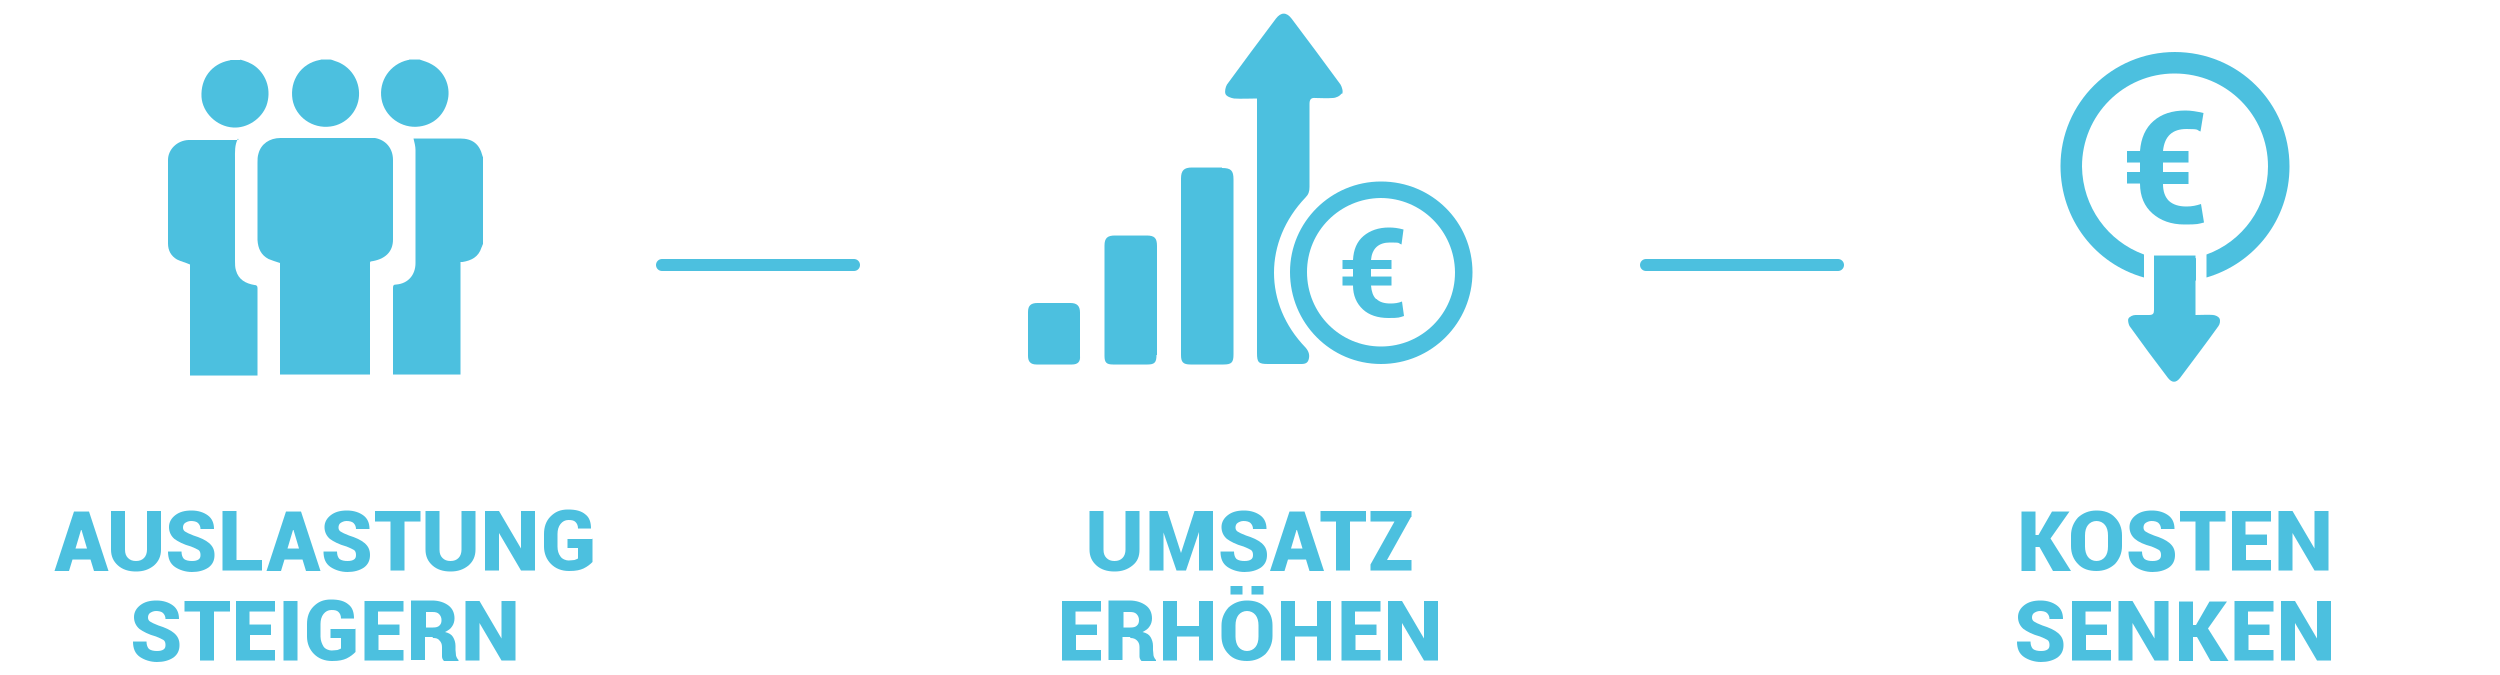 <?xml version="1.0" encoding="UTF-8"?>
<svg id="Ebene_1" xmlns="http://www.w3.org/2000/svg" version="1.1" xmlns:xlink="http://www.w3.org/1999/xlink" viewBox="0 0 500 135">
  <!-- Generator: Adobe Illustrator 29.2.1, SVG Export Plug-In . SVG Version: 2.1.0 Build 116)  -->
  <defs>
    <style>
      .st0 {
        stroke: #4cc0df;
        stroke-linecap: round;
        stroke-width: 2.4px;
      }

      .st0, .st1 {
        fill: none;
      }

      .st2 {
        fill: #4cc0df;
      }

      .st3 {
        clip-path: url(#clippath);
      }
    </style>
    <clipPath id="clippath">
      <rect class="st1" y="0" width="500" height="135"/>
    </clipPath>
  </defs>
  <line class="st0" x1="132.4" y1="53" x2="170.8" y2="53"/>
  <line class="st0" x1="329.2" y1="53" x2="367.6" y2="53"/>
  <g class="st3">
    <path class="st2" d="M96.5,48.9c0,.2-.1.4-.2.6-.6,1.9-2,2.6-3.8,2.9-.1,0-.2,0-.4,0v22.5h-13.5c0-.2,0-.4,0-.6,0-5.6,0-11.2,0-16.7,0-.5.1-.7.7-.7,2.3-.2,3.8-1.9,3.8-4.3,0-7.5,0-15,0-22.6,0-.7-.2-1.5-.4-2.3.2,0,.4,0,.6,0,2.9,0,5.8,0,8.7,0,2.5,0,3.9,1.1,4.5,3.5,0,0,0,.1.1.2v17.5Z"/>
    <path class="st2" d="M66,11.9c.3,0,.7.2,1,.3,3,.9,5,3.8,4.8,7-.2,3.1-2.6,5.7-5.7,6.1-3.6.5-7-1.9-7.6-5.4-.6-3.8,1.7-7.2,5.4-7.9,0,0,.2,0,.3-.1h2"/>
    <path class="st2" d="M48,11.9c1.1.3,2.2.7,3.1,1.4,2.3,1.8,3.2,4.9,2.2,7.8-1,2.7-3.9,4.6-6.7,4.4-3.3-.2-6.1-3-6.3-6.1-.2-3.7,2-6.6,5.5-7.3,0,0,.2,0,.3-.1h2Z"/>
    <path class="st2" d="M83.9,11.9c.8.3,1.7.5,2.5,1,2.5,1.4,3.7,4.3,3.2,6.9-.6,3-2.7,5.1-5.7,5.5-3.6.5-7-2-7.6-5.5-.6-3.6,1.7-7,5.3-7.8.1,0,.2,0,.3-.1h2"/>
    <path class="st2" d="M74,52.5v22.4h-18v-22.3c-.9-.3-1.6-.5-2.3-.8-1.5-.8-2.1-2.1-2.2-3.8,0-1.5,0-3,0-4.4,0-3.7,0-7.4,0-11.1,0-.6,0-1.2.2-1.8.5-1.9,2.2-3.1,4.4-3.1,6,0,12,0,18,0,.3,0,.6,0,.9,0,2.2.4,3.6,2.1,3.6,4.4,0,5.3,0,10.6,0,15.9,0,2.5-1.6,4-4.5,4.4"/>
    <path class="st2" d="M47.6,27.7c-.7,1.3-.6,2.7-.6,4.1,0,6.8,0,13.6,0,20.4,0,.6,0,1.3.2,1.9.5,1.8,1.9,2.6,3.7,2.9.4,0,.6.2.6.6,0,5.7,0,11.4,0,17.1,0,.1,0,.2,0,.4h-13.5v-22.2c-.9-.4-1.8-.6-2.6-1-1.2-.7-1.8-1.8-1.8-3.2,0-5.6,0-11.2,0-16.7,0-2.1,1.8-3.9,4.1-4,3.3,0,6.6,0,10,0"/>
    <path class="st2" d="M216,66.9c0-1.5,0-2.9,0-4.4,0-1.3-.6-1.9-1.9-1.9-2.2,0-4.4,0-6.6,0-1.3,0-1.9.5-1.9,1.8,0,2.9,0,5.8,0,8.8,0,1.1.5,1.7,1.7,1.7,2.4,0,4.8,0,7.1,0,1.2,0,1.7-.6,1.6-1.7,0-1.4,0-2.8,0-4.3h0ZM231.4,71c0-3.6,0-7.2,0-10.8,0-3.7,0-7.4,0-11,0-1.6-.5-2.1-2.1-2.1-2.1,0-4.2,0-6.3,0-1.5,0-2.1.5-2.1,2,0,7.4,0,14.7,0,22.1,0,1.3.4,1.7,1.7,1.7,2.3,0,4.6,0,6.9,0,1.4,0,1.8-.4,1.8-1.9M244.4,33.5c-2,0-4,0-6,0-1.6,0-2.2.6-2.2,2.2,0,11.8,0,23.6,0,35.3,0,1.4.4,1.9,1.9,1.9,2.2,0,4.4,0,6.6,0,1.6,0,2-.4,2-2,0-5.8,0-11.7,0-17.5s0-11.7,0-17.5c0-1.8-.5-2.3-2.3-2.3M268.4,18.8c.3-.4,0-1.4-.3-1.9-3.2-4.4-6.5-8.8-9.8-13.2-1-1.3-2.1-1.3-3.1,0-3.3,4.4-6.6,8.8-9.8,13.2-.3.5-.5,1.4-.3,1.9.2.5,1.1.8,1.7.9,1.5.1,3,0,4.6,0v1.7c0,16.4,0,32.8,0,49.2,0,1.9.3,2.2,2.2,2.2,2,0,4.1,0,6.1,0,.8,0,1.7.1,2-.8.3-.9.1-1.7-.6-2.5-8.4-8.7-8.4-21.2,0-30,.6-.6.8-1.2.8-2.1,0-5.5,0-11,0-16.6,0-.9.3-1.3,1.2-1.2,1.1,0,2.3.1,3.4,0,.7,0,1.5-.4,1.8-.9M275.2,59.8c-.6-.6-.9-1.5-1-2.7h4.1v-1.8h-4.1v-1.5h4.1v-1.8h-4.1c.2-2.3,1.5-3.5,3.8-3.5s1.5.1,2.3.4l.4-3c-1.1-.3-2-.4-2.9-.4-2.1,0-3.8.6-5.1,1.7-1.3,1.1-2,2.7-2.1,4.8h-2.1v1.8h2.1v1.5h-2.1v1.8h2.1c0,2,.7,3.6,2,4.8,1.2,1.1,2.9,1.7,5.1,1.7s2.1-.1,3.1-.4l-.4-2.9c-.7.3-1.5.4-2.3.4-1.3,0-2.2-.3-2.8-.9M291,54.5c0,8.2-6.6,14.8-14.8,14.8s-14.8-6.6-14.8-14.9c0-8.2,6.6-14.7,14.7-14.8,8.2,0,14.8,6.6,14.9,14.8M294.5,54.5c0-10.1-8.1-18.2-18.3-18.2-10,0-18.2,8.1-18.2,18.1,0,10.2,8.1,18.4,18.2,18.4,10.1,0,18.3-8.2,18.3-18.4"/>
    <path class="st2" d="M437.7,34.4h-5.1v-1.9h5.1v-2.3h-5.1c.3-3,1.9-4.4,4.7-4.4s1.9.2,2.8.5l.6-3.7c-1.3-.3-2.5-.5-3.6-.5-2.7,0-4.8.7-6.4,2.1-1.6,1.4-2.5,3.4-2.7,6h-2.6v2.3h2.6v1.9h-2.6v2.3h2.6c0,2.6.9,4.6,2.5,6,1.6,1.4,3.7,2.2,6.4,2.2s2.7-.1,3.9-.4l-.6-3.7c-.9.3-1.8.5-2.9.5-1.6,0-2.7-.4-3.5-1.1-.8-.8-1.2-1.9-1.2-3.4h5.1v-2.3Z"/>
    <path class="st2" d="M442.8,63c-1.2-.1-2.4,0-3.7,0v-1.4c0-4.3,0-6.2,0-10.5h-8.3c0,0,0,6.5,0,10.9,0,.7-.2,1-1,1-.9,0-1.8,0-2.7,0-.5,0-1.2.3-1.4.7-.2.3,0,1.1.2,1.5,2.5,3.5,5.1,7,7.7,10.4.8,1,1.6,1,2.4,0,2.6-3.5,5.2-6.9,7.7-10.4.3-.4.4-1.1.2-1.5-.2-.4-.9-.7-1.3-.7"/>
    <path class="st2" d="M435,56.5c1.4,0,2.8-.1,4.2-.4v-4.5c-1.3.3-2.7.5-4.2.5s-2.8-.2-4.1-.5c0,1.5,0,3,0,4.5,1.3.2,2.7.4,4.1.4"/>
    <path class="st2" d="M435,10.4c-12.6,0-22.9,10.2-22.9,22.8,0,10.7,7,19.6,16.7,22.3v-.2c0-1.5,0-2.9,0-4.4-7.2-2.6-12.3-9.5-12.4-17.6,0-10.3,8.3-18.6,18.5-18.6,10.4,0,18.7,8.3,18.7,18.6,0,8.1-5.1,15-12.3,17.6v4.6c9.6-2.8,16.6-11.6,16.6-22.2,0-12.7-10.2-22.9-23-22.9"/>
    <path class="st2" d="M103.1,120.2h-2.8v7.5h0s-4.4-7.5-4.4-7.5h-2.8v11.9h2.8v-7.5h0s4.4,7.5,4.4,7.5h2.8v-11.9ZM85.1,122.4h1.4c.6,0,1,.1,1.3.4.3.3.5.7.5,1.2s-.1.8-.4,1.1c-.3.3-.7.4-1.3.4h-1.4v-3.1ZM86.6,127.6c.6,0,1,.1,1.3.5.3.3.5.7.5,1.3v.7c0,.4,0,.8,0,1.2,0,.4.2.7.4.9h2.9v-.2c-.2-.2-.4-.5-.5-.9,0-.4-.1-.8-.1-1.1v-.8c0-.7-.2-1.3-.5-1.8s-.8-.8-1.6-1c.6-.3,1.1-.6,1.4-1.1.3-.4.5-1,.5-1.6,0-1.1-.4-2-1.2-2.6-.8-.6-1.9-1-3.3-1h-4.2v11.9h2.8v-4.6h1.5ZM79.8,124.9h-4.2v-2.6h5.1v-2.1h-7.8v11.9h7.8v-2.1h-5v-3h4.2v-2.1ZM71,125.8h-4.9v1.8h2.1v2.1c-.2.1-.4.2-.7.3-.3,0-.7.1-1.2.1s-1.3-.3-1.6-.8-.6-1.2-.6-2v-2.5c0-.8.2-1.5.6-2,.4-.5.9-.8,1.6-.8s1.1.1,1.4.4c.3.3.5.7.5,1.3h2.6c0-1.2-.3-2.2-1.1-2.8-.8-.7-1.9-1-3.5-1s-2.6.5-3.5,1.4c-.9.9-1.3,2.1-1.3,3.5v2.5c0,1.4.5,2.6,1.4,3.5.9.9,2.1,1.4,3.6,1.4s2.2-.2,2.9-.5c.8-.4,1.3-.8,1.8-1.3v-4.7ZM59.5,120.2h-2.8v11.9h2.8v-11.9ZM54.1,124.9h-4.2v-2.6h5.1v-2.1h-7.8v11.9h7.8v-2.1h-5v-3h4.2v-2.1ZM45.9,120.2h-9v2.1h3.1v9.8h2.8v-9.8h3.2v-2.1ZM32.7,129.9c-.3.2-.7.3-1.3.3s-1.2-.1-1.6-.4c-.3-.3-.5-.8-.5-1.5h-2.7c0,1.4.4,2.4,1.4,3.1.9.6,2.1,1,3.4,1s2.4-.3,3.3-.9c.8-.6,1.2-1.4,1.2-2.5s-.4-1.8-1.1-2.4c-.7-.6-1.8-1.1-3.1-1.5-.8-.3-1.4-.6-1.7-.8-.3-.2-.4-.5-.4-.8s.1-.7.4-.9c.3-.2.7-.4,1.2-.4s1.1.1,1.4.4c.3.3.5.7.5,1.2h2.7c0-1.2-.4-2.1-1.2-2.7-.8-.6-1.9-1-3.3-1s-2.4.3-3.2.9c-.8.6-1.3,1.4-1.3,2.4s.4,1.8,1.1,2.4c.7.5,1.8,1.1,3.3,1.5.7.3,1.2.5,1.5.7.3.2.4.6.4,1s-.1.7-.4.9"/>
    <path class="st2" d="M118.4,107.8h-4.9v1.8h2.1v2.1c-.2.1-.4.2-.7.3-.3,0-.7.1-1.2.1s-1.3-.3-1.6-.8c-.4-.5-.6-1.2-.6-2v-2.5c0-.8.2-1.5.6-2,.4-.5.9-.8,1.6-.8s1.1.1,1.4.4c.3.3.5.7.5,1.3h2.6c0-1.2-.3-2.2-1.1-2.8-.8-.7-1.9-1-3.5-1s-2.6.5-3.5,1.4c-.9.9-1.3,2.1-1.3,3.5v2.5c0,1.4.5,2.6,1.4,3.5.9.9,2.1,1.4,3.6,1.4s2.2-.2,2.9-.5c.8-.4,1.3-.8,1.8-1.3v-4.7ZM107,102.2h-2.8v7.5h0s-4.4-7.5-4.4-7.5h-2.8v11.9h2.8v-7.5h0s4.4,7.5,4.4,7.5h2.8v-11.9ZM92.3,102.2v7.7c0,.7-.2,1.3-.6,1.7-.4.4-.9.6-1.6.6s-1.2-.2-1.6-.6c-.4-.4-.6-.9-.6-1.7v-7.7h-2.8v7.7c0,1.4.5,2.4,1.4,3.2.9.8,2.1,1.2,3.6,1.2s2.6-.4,3.6-1.2c.9-.8,1.4-1.8,1.4-3.2v-7.7h-2.8ZM84,102.2h-9v2.1h3.1v9.8h2.8v-9.8h3.2v-2.1ZM70.8,111.9c-.3.2-.7.3-1.3.3s-1.2-.1-1.6-.4c-.3-.3-.5-.8-.5-1.5h-2.7c0,1.4.4,2.4,1.4,3.1.9.6,2.1,1,3.4,1s2.4-.3,3.3-.9c.8-.6,1.2-1.4,1.2-2.5s-.4-1.8-1.1-2.4c-.7-.6-1.8-1.1-3.1-1.5-.8-.3-1.4-.6-1.7-.8-.3-.2-.4-.5-.4-.8s.1-.7.4-.9c.3-.2.7-.4,1.2-.4s1.1.1,1.4.4c.3.3.5.7.5,1.2h2.7c0-1.2-.4-2.1-1.2-2.7-.8-.6-1.9-1-3.3-1s-2.4.3-3.2.9c-.8.6-1.3,1.4-1.3,2.4s.4,1.8,1.1,2.4c.7.5,1.8,1.1,3.3,1.5.7.3,1.2.5,1.5.7s.4.6.4,1-.1.7-.4.9M58.7,106h0l1.1,3.7h-2.3l1.1-3.7ZM61.2,114.2h2.9l-3.9-11.9h-1.5s0,0,0,0h-1.5l-3.9,11.9h2.9l.7-2.3h3.6l.7,2.3ZM47.3,102.2h-2.8v11.9h7.9v-2.1h-5.1v-9.8ZM39.7,111.9c-.3.2-.7.3-1.3.3s-1.2-.1-1.6-.4c-.3-.3-.5-.8-.5-1.5h-2.7c0,1.4.4,2.4,1.4,3.1.9.6,2.1,1,3.4,1s2.4-.3,3.3-.9c.8-.6,1.2-1.4,1.2-2.5s-.4-1.8-1.1-2.4c-.7-.6-1.8-1.1-3.1-1.5-.8-.3-1.4-.6-1.7-.8-.3-.2-.4-.5-.4-.8s.1-.7.4-.9c.3-.2.7-.4,1.2-.4s1.1.1,1.4.4c.3.3.5.7.5,1.2h2.7c0-1.2-.4-2.1-1.2-2.7-.8-.6-1.9-1-3.3-1s-2.4.3-3.2.9c-.8.6-1.3,1.4-1.3,2.4s.4,1.8,1.1,2.4c.7.5,1.8,1.1,3.3,1.5.7.3,1.2.5,1.5.7s.4.6.4,1-.1.7-.4.9M29.4,102.2v7.7c0,.7-.2,1.3-.6,1.7-.4.4-.9.6-1.6.6s-1.2-.2-1.6-.6c-.4-.4-.6-.9-.6-1.7v-7.7h-2.8v7.7c0,1.4.5,2.4,1.4,3.2.9.8,2.1,1.2,3.6,1.2s2.6-.4,3.6-1.2c.9-.8,1.4-1.8,1.4-3.2v-7.7h-2.8ZM16.3,106h0l1.1,3.7h-2.3l1.1-3.7ZM18.8,114.2h2.9l-3.9-11.9h-1.5s0,0,0,0h-1.5l-3.9,11.9h2.9l.7-2.3h3.6l.7,2.3Z"/>
    <path class="st2" d="M287.6,120.2h-2.8v7.5h0s-4.4-7.5-4.4-7.5h-2.8v11.9h2.8v-7.5h0s4.4,7.5,4.4,7.5h2.8v-11.9ZM275.2,124.9h-4.2v-2.6h5.1v-2.1h-7.8v11.9h7.8v-2.1h-5v-3h4.2v-2.1ZM266.2,120.2h-2.8v5h-4.4v-5h-2.8v11.9h2.8v-4.8h4.4v4.8h2.8v-11.9ZM248.5,117.2h-2.4v1.7h2.4v-1.7ZM252.7,117.2h-2.4v1.7h2.4v-1.7ZM251.7,127.3c0,.9-.2,1.6-.6,2.1-.4.5-1,.8-1.7.8s-1.3-.3-1.7-.8c-.4-.5-.6-1.3-.6-2.1v-2.2c0-.9.2-1.6.6-2.1.4-.5,1-.8,1.7-.8s1.3.3,1.7.8c.4.5.6,1.2.6,2.1v2.2ZM254.5,125.1c0-1.5-.5-2.7-1.4-3.6-.9-1-2.2-1.4-3.7-1.4s-2.7.5-3.7,1.4c-.9,1-1.4,2.2-1.4,3.6v2.1c0,1.5.5,2.7,1.4,3.6.9,1,2.2,1.4,3.7,1.4s2.7-.5,3.7-1.4c.9-1,1.4-2.2,1.4-3.6v-2.1ZM242.6,120.2h-2.8v5h-4.4v-5h-2.8v11.9h2.8v-4.8h4.4v4.8h2.8v-11.9ZM224.6,122.4h1.4c.6,0,1,.1,1.3.4.3.3.5.7.5,1.2s-.1.8-.4,1.1c-.3.3-.7.4-1.3.4h-1.4v-3.1ZM226.1,127.6c.6,0,1,.2,1.3.5.3.3.5.7.5,1.3v.7c0,.4,0,.8,0,1.2,0,.4.2.7.4.9h2.9v-.2c-.2-.2-.4-.5-.5-.9,0-.4-.1-.8-.1-1.1v-.8c0-.7-.2-1.3-.5-1.8-.3-.5-.8-.8-1.6-1,.6-.3,1.1-.6,1.4-1.1.3-.4.5-1,.5-1.6,0-1.1-.4-2-1.2-2.6-.8-.6-1.9-1-3.3-1h-4.2v11.9h2.8v-4.6h1.5ZM219.3,124.9h-4.2v-2.6h5.1v-2.1h-7.8v11.9h7.8v-2.1h-5v-3h4.2v-2.1Z"/>
    <path class="st2" d="M282.3,103.4v-1.2h-8.2v2.1h4.8l-4.8,8.6v1.2h8.2v-2.1h-4.9l4.8-8.6ZM273.1,102.2h-9v2.1h3.1v9.8h2.8v-9.8h3.2v-2.1ZM259.4,106h0l1.1,3.7h-2.3l1.1-3.7ZM261.9,114.2h2.9l-3.9-11.9h-1.5s0,0,0,0h-1.5l-3.9,11.9h2.9l.7-2.3h3.6l.7,2.3ZM250.2,111.9c-.3.2-.7.3-1.3.3s-1.2-.1-1.6-.4c-.3-.3-.5-.8-.5-1.5h-2.7c0,1.4.4,2.4,1.4,3.1.9.6,2.1,1,3.4,1s2.4-.3,3.3-.9c.8-.6,1.2-1.4,1.2-2.5s-.4-1.8-1.1-2.4c-.7-.6-1.8-1.1-3.1-1.5-.8-.3-1.4-.6-1.7-.8-.3-.2-.4-.5-.4-.8s.1-.7.4-.9c.3-.2.7-.4,1.2-.4s1.1.1,1.4.4.5.7.5,1.2h2.7c0-1.2-.4-2.1-1.2-2.7-.8-.6-1.9-1-3.3-1s-2.4.3-3.2.9c-.8.6-1.3,1.4-1.3,2.4s.4,1.8,1.1,2.4c.7.5,1.8,1.1,3.3,1.5.7.3,1.2.5,1.5.7.3.2.4.6.4,1s-.1.7-.4.9M233.5,102.2h-3.6v11.9h2.8v-7.6h0s2.6,7.6,2.6,7.6h1.9l2.6-7.7h0v7.7h2.8v-11.9h-3.7l-2.7,8.4h0l-2.7-8.4ZM225.1,102.2v7.7c0,.7-.2,1.3-.6,1.7-.4.4-.9.6-1.6.6s-1.2-.2-1.6-.6c-.4-.4-.6-.9-.6-1.7v-7.7h-2.8v7.7c0,1.4.5,2.4,1.4,3.2.9.8,2.1,1.2,3.6,1.2s2.6-.4,3.6-1.2,1.4-1.8,1.4-3.2v-7.7h-2.8Z"/>
    <path class="st2" d="M466.2,120.2h-2.8v7.5h0s-4.4-7.5-4.4-7.5h-2.8v11.9h2.8v-7.5h0s4.4,7.5,4.4,7.5h2.8v-11.9ZM453.8,124.9h-4.2v-2.6h5.1v-2.1h-7.8v11.9h7.8v-2.1h-5v-3h4.2v-2.1ZM442.1,132.2h3.6l-4.1-6.5,3.8-5.4h-3.5l-2.7,4.7h-.6v-4.7h-2.8v11.9h2.8v-4.8h.8l2.7,4.8ZM433.7,120.2h-2.8v7.5h0s-4.4-7.5-4.4-7.5h-2.8v11.9h2.8v-7.5h0s4.4,7.5,4.4,7.5h2.8v-11.9ZM421.3,124.9h-4.2v-2.6h5.1v-2.1h-7.8v11.9h7.8v-2.1h-5v-3h4.2v-2.1ZM409.5,129.9c-.3.2-.7.3-1.3.3s-1.2-.1-1.6-.4c-.3-.3-.5-.8-.5-1.5h-2.7c0,1.4.4,2.4,1.4,3.1.9.6,2.1,1,3.4,1s2.4-.3,3.3-.9c.8-.6,1.2-1.4,1.2-2.5s-.4-1.8-1.1-2.4-1.8-1.1-3.1-1.5c-.8-.3-1.4-.6-1.7-.8-.3-.2-.4-.5-.4-.8s.1-.7.4-.9c.3-.2.7-.4,1.2-.4s1.1.1,1.4.4c.3.3.5.7.5,1.2h2.7c0-1.2-.4-2.1-1.2-2.7-.8-.6-1.9-1-3.3-1s-2.4.3-3.2.9c-.8.6-1.3,1.4-1.3,2.4s.4,1.8,1.1,2.4c.7.5,1.8,1.1,3.3,1.5.7.3,1.2.5,1.5.7.3.2.4.6.4,1s-.1.7-.4.9"/>
    <path class="st2" d="M465.7,102.2h-2.8v7.5h0s-4.4-7.5-4.4-7.5h-2.8v11.9h2.8v-7.5h0s4.4,7.5,4.4,7.5h2.8v-11.9ZM453.3,106.9h-4.2v-2.6h5.1v-2.1h-7.8v11.9h7.8v-2.1h-5v-3h4.2v-2.1ZM445,102.2h-9v2.1h3.1v9.8h2.8v-9.8h3.2v-2.1ZM431.8,111.9c-.3.2-.7.3-1.3.3s-1.2-.1-1.6-.4c-.3-.3-.5-.8-.5-1.5h-2.7c0,1.4.4,2.4,1.4,3.1.9.6,2.1,1,3.4,1s2.4-.3,3.3-.9c.8-.6,1.2-1.4,1.2-2.5s-.4-1.8-1.1-2.4c-.7-.6-1.8-1.1-3.1-1.5-.8-.3-1.4-.6-1.7-.8-.3-.2-.4-.5-.4-.8s.1-.7.4-.9c.3-.2.7-.4,1.2-.4s1.1.1,1.4.4c.3.3.5.7.5,1.2h2.7c0-1.2-.4-2.1-1.2-2.7-.8-.6-1.9-1-3.3-1s-2.4.3-3.2.9c-.8.6-1.3,1.4-1.3,2.4s.4,1.8,1.1,2.4,1.8,1.1,3.3,1.5c.7.3,1.2.5,1.5.7.3.2.4.6.4,1s-.1.7-.4.9M421.6,109.3c0,.9-.2,1.6-.6,2.1-.4.5-1,.8-1.7.8s-1.3-.3-1.7-.8c-.4-.5-.6-1.3-.6-2.1v-2.2c0-.9.2-1.6.6-2.1.4-.5,1-.8,1.7-.8s1.3.3,1.7.8c.4.5.6,1.2.6,2.1v2.2ZM424.4,107.1c0-1.5-.5-2.7-1.4-3.6-.9-1-2.2-1.4-3.7-1.4s-2.7.5-3.7,1.4c-.9,1-1.4,2.2-1.4,3.6v2.1c0,1.5.5,2.7,1.4,3.6.9,1,2.2,1.4,3.7,1.4s2.7-.5,3.7-1.4c.9-1,1.4-2.2,1.4-3.6v-2.1ZM410.6,114.2h3.6l-4.1-6.5,3.8-5.4h-3.5l-2.7,4.7h-.6v-4.7h-2.8v11.9h2.8v-4.8h.8l2.7,4.8Z"/>
  </g>
</svg>